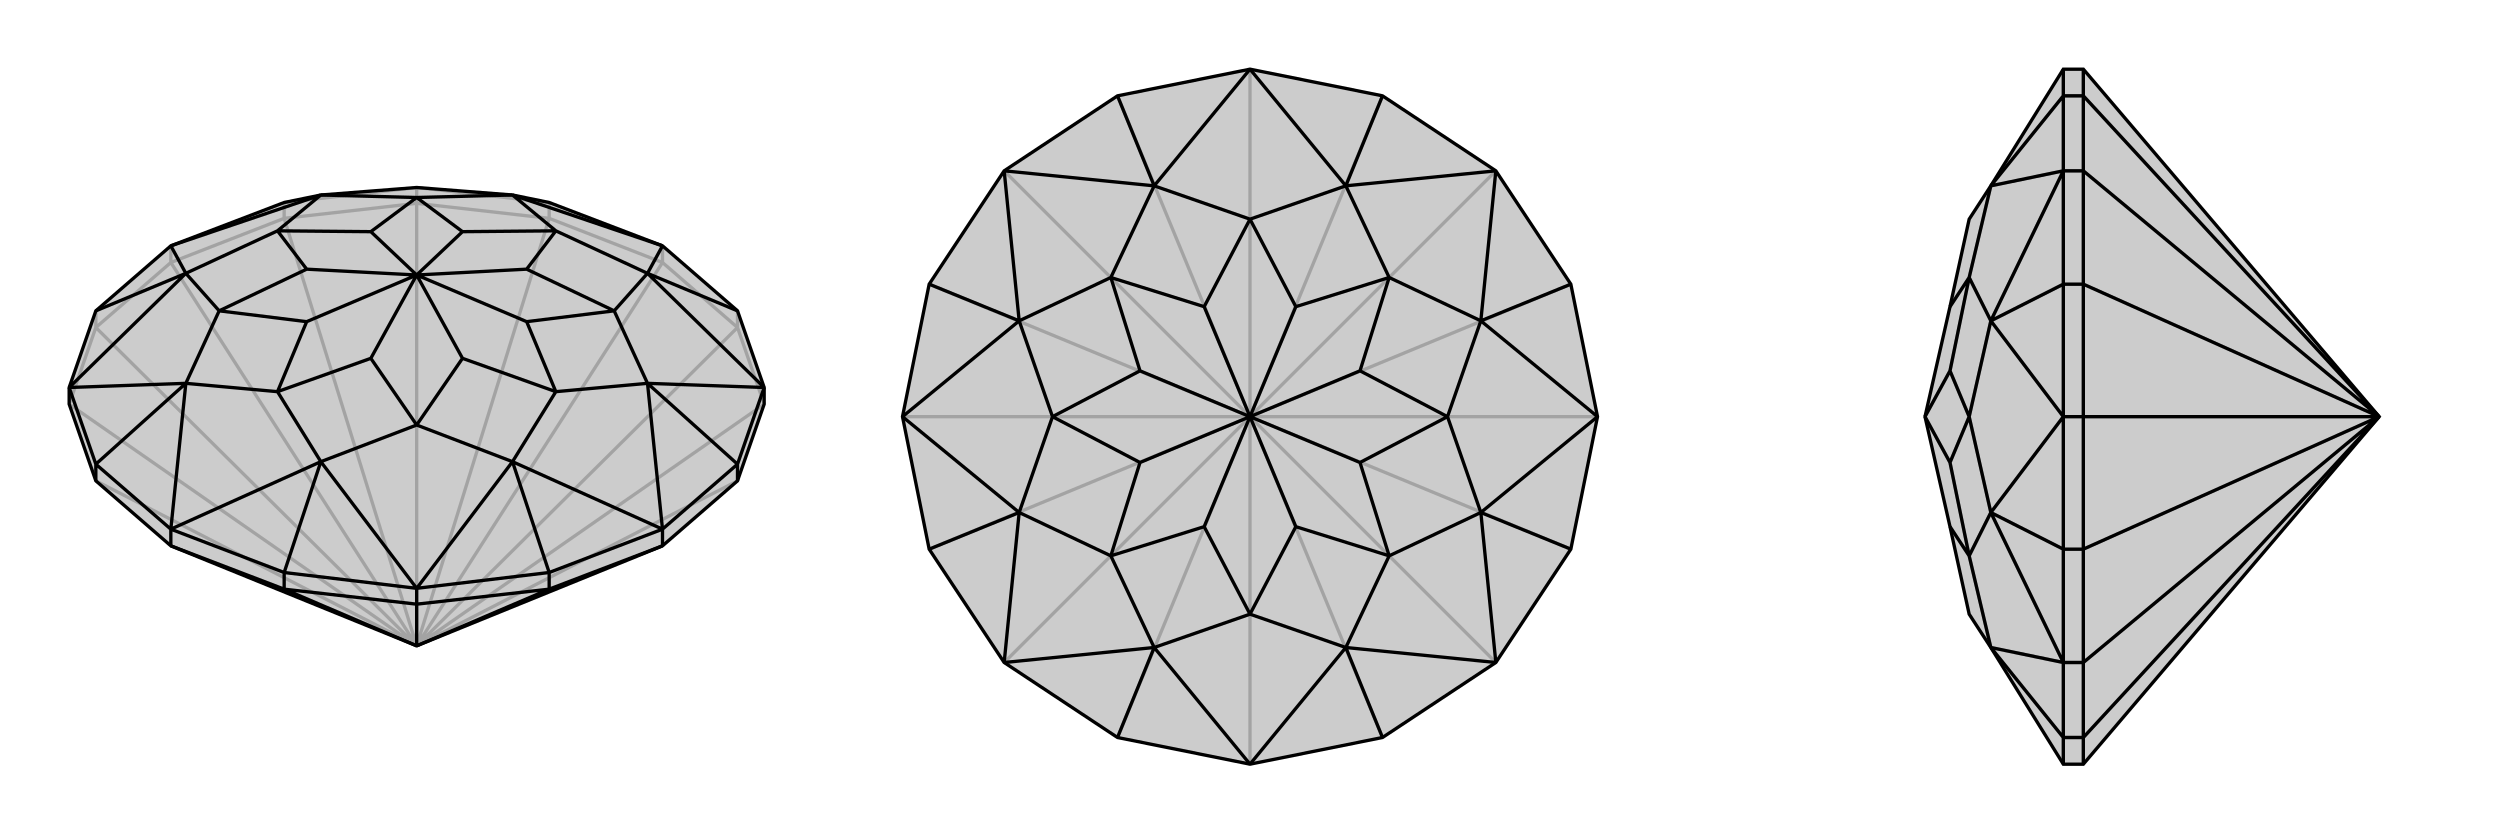 <svg xmlns="http://www.w3.org/2000/svg" viewBox="0 0 3000 1000">
    <g stroke="currentColor" stroke-width="4" fill="none" transform="translate(0 -15)">
        <path fill="currentColor" stroke="none" fill-opacity=".2" d="M115,592L205,670L500,790L795,670L885,592L917,500L917,480L885,388L795,310L659,258L615,249L500,240L385,249L341,258L205,310L115,388L83,480L83,500z" />
<path stroke-opacity=".2" d="M795,330L795,310M885,408L885,388M115,408L115,388M205,330L205,310M341,277L341,258M659,277L659,258M500,259L500,240M885,408L795,330M795,330L659,277M795,330L500,790M659,277L500,259M659,277L500,790M500,259L341,277M500,259L500,790M341,277L205,330M500,790L341,277M115,408L205,330M500,790L205,330M115,408L83,500M500,790L115,408M500,790L83,500M500,790L115,592M500,790L885,592M885,408L917,500M885,408L500,790M500,790L917,500M341,258L500,240M500,240L659,258" />
<path d="M115,592L205,670L500,790L795,670L885,592L917,500L917,480L885,388L795,310L659,258L615,249L500,240L385,249L341,258L205,310L115,388L83,480L83,500z" />
<path d="M885,592L885,572M795,670L795,650M659,722L659,702M500,740L500,721M341,722L341,702M205,670L205,650M115,592L115,572M341,722L205,670M341,722L500,740M500,790L341,722M500,740L659,722M500,790L500,740M659,722L795,670M500,790L659,722M205,650L341,702M205,650L115,572M115,572L83,480M115,572L223,475M115,388L223,343M885,388L777,343M917,480L885,572M885,572L795,650M885,572L777,475M795,650L659,702M659,702L500,721M659,702L615,569M500,721L341,702M341,702L385,569M205,650L385,569M205,650L223,475M83,480L223,475M83,480L223,343M205,310L223,343M205,310L385,249M795,310L615,249M795,310L777,343M917,480L777,343M917,480L777,475M795,650L777,475M795,650L615,569M500,721L615,569M500,721L385,569M223,475L333,485M223,475L263,388M223,343L263,388M223,343L333,292M385,249L333,292M385,249L500,252M615,249L500,252M615,249L667,292M777,343L667,292M777,343L737,388M777,475L737,388M777,475L667,485M615,569L667,485M615,569L500,525M385,569L333,485M385,569L500,525M333,485L368,401M333,485L445,445M263,388L368,401M263,388L368,338M368,401L500,345M333,292L368,338M333,292L445,293M368,338L500,345M500,252L445,293M500,252L555,293M500,345L445,293M667,292L555,293M667,292L632,338M500,345L555,293M737,388L632,338M737,388L632,401M500,345L632,338M667,485L632,401M667,485L555,445M500,345L632,401M500,525L555,445M500,525L445,445M500,345L445,445M500,345L555,445" />
    </g>
    <g stroke="currentColor" stroke-width="4" fill="none" transform="translate(1000 0)">
        <path fill="currentColor" stroke="none" fill-opacity=".2" d="M341,885L205,795L115,659L83,500L115,341L205,205L341,115L500,83L659,115L795,205L885,341L917,500L885,659L795,795L659,885L500,917z" />
<path stroke-opacity=".2" d="M500,83L500,500M341,115L500,500M205,205L500,500M500,500L115,341M500,500L83,500M500,500L115,659M500,500L205,795M500,500L341,885M500,500L500,917M500,500L659,885M500,500L795,795M500,500L885,659M500,500L917,500M500,500L885,341M659,115L500,500M500,500L795,205" />
<path d="M341,885L205,795L115,659L83,500L115,341L205,205L341,115L500,83L659,115L795,205L885,341L917,500L885,659L795,795L659,885L500,917z" />
<path d="M341,885L385,777M115,659L223,615M115,341L223,385M341,115L385,223M659,115L615,223M885,341L777,385M885,659L777,615M659,885L615,777M500,917L615,777M500,917L385,777M205,795L385,777M205,795L223,615M83,500L223,615M83,500L223,385M205,205L223,385M205,205L385,223M500,83L385,223M500,83L615,223M795,205L615,223M795,205L777,385M917,500L777,385M917,500L777,615M795,795L777,615M795,795L615,777M385,777L500,737M385,777L333,667M223,615L333,667M223,615L263,500M223,385L263,500M223,385L333,333M385,223L333,333M385,223L500,263M615,223L500,263M615,223L667,333M777,385L667,333M777,385L737,500M777,615L737,500M777,615L667,667M615,777L500,737M615,777L667,667M500,737L445,632M500,737L555,632M333,667L445,632M333,667L368,555M445,632L500,500M263,500L368,555M263,500L368,445M368,555L500,500M333,333L368,445M333,333L445,368M500,500L368,445M500,263L445,368M500,263L555,368M500,500L445,368M667,333L555,368M667,333L632,445M500,500L555,368M737,500L632,445M737,500L632,555M500,500L632,445M667,667L632,555M667,667L555,632M500,500L555,632M500,500L632,555" />
    </g>
    <g stroke="currentColor" stroke-width="4" fill="none" transform="translate(2000 0)">
        <path fill="currentColor" stroke="none" fill-opacity=".2" d="M855,500L500,917L476,917L389,777L363,737L340,632L310,500L340,368L363,263L389,223L476,83L500,83z" />
<path stroke-opacity=".2" d="M500,885L476,885M500,795L476,795M500,659L476,659M500,500L476,500M500,341L476,341M500,115L476,115M500,205L476,205M500,83L500,115M500,115L500,205M500,115L855,500M500,205L500,341M500,205L855,500M500,341L500,500M855,500L500,341M500,659L500,500M855,500L500,500M500,659L500,795M855,500L500,659M500,795L500,885M855,500L500,795M500,885L500,917M855,500L500,885M476,917L476,885M476,885L476,795M476,885L389,777M476,795L476,659M476,659L476,500M476,659L389,615M476,500L476,341M476,341L476,205M476,341L389,385M476,205L476,115M476,115L476,83M476,115L389,223M476,795L389,777M476,795L389,615M476,500L389,615M476,500L389,385M476,205L389,385M476,205L389,223M389,777L363,667M389,615L363,667M389,615L363,500M389,385L363,500M389,385L363,333M389,223L363,333M363,667L340,632M363,667L340,555M363,500L340,555M363,500L340,445M340,555L310,500M363,333L340,445M363,333L340,368M310,500L340,445" />
<path d="M855,500L500,917L476,917L389,777L363,737L340,632L310,500L340,368L363,263L389,223L476,83L500,83z" />
<path d="M500,115L476,115M500,205L476,205M500,341L476,341M500,500L476,500M500,659L476,659M500,795L476,795M500,885L476,885M500,115L500,83M500,885L500,917M500,885L500,795M855,500L500,885M500,795L500,659M855,500L500,795M500,659L500,500M855,500L500,659M500,341L500,500M855,500L500,500M500,341L500,205M855,500L500,341M500,115L500,205M500,115L855,500M855,500L500,205M476,917L476,885M476,83L476,115M476,115L476,205M476,115L389,223M476,205L476,341M476,341L476,500M476,341L389,385M476,500L476,659M476,659L476,795M476,659L389,615M476,795L476,885M476,885L389,777M476,205L389,223M476,205L389,385M476,500L389,385M476,500L389,615M476,795L389,615M476,795L389,777M389,223L363,333M389,385L363,333M389,385L363,500M389,615L363,500M389,615L363,667M389,777L363,667M363,333L340,368M363,333L340,445M363,500L340,445M363,500L340,555M310,500L340,445M363,667L340,555M363,667L340,632M310,500L340,555" />
    </g>
</svg>